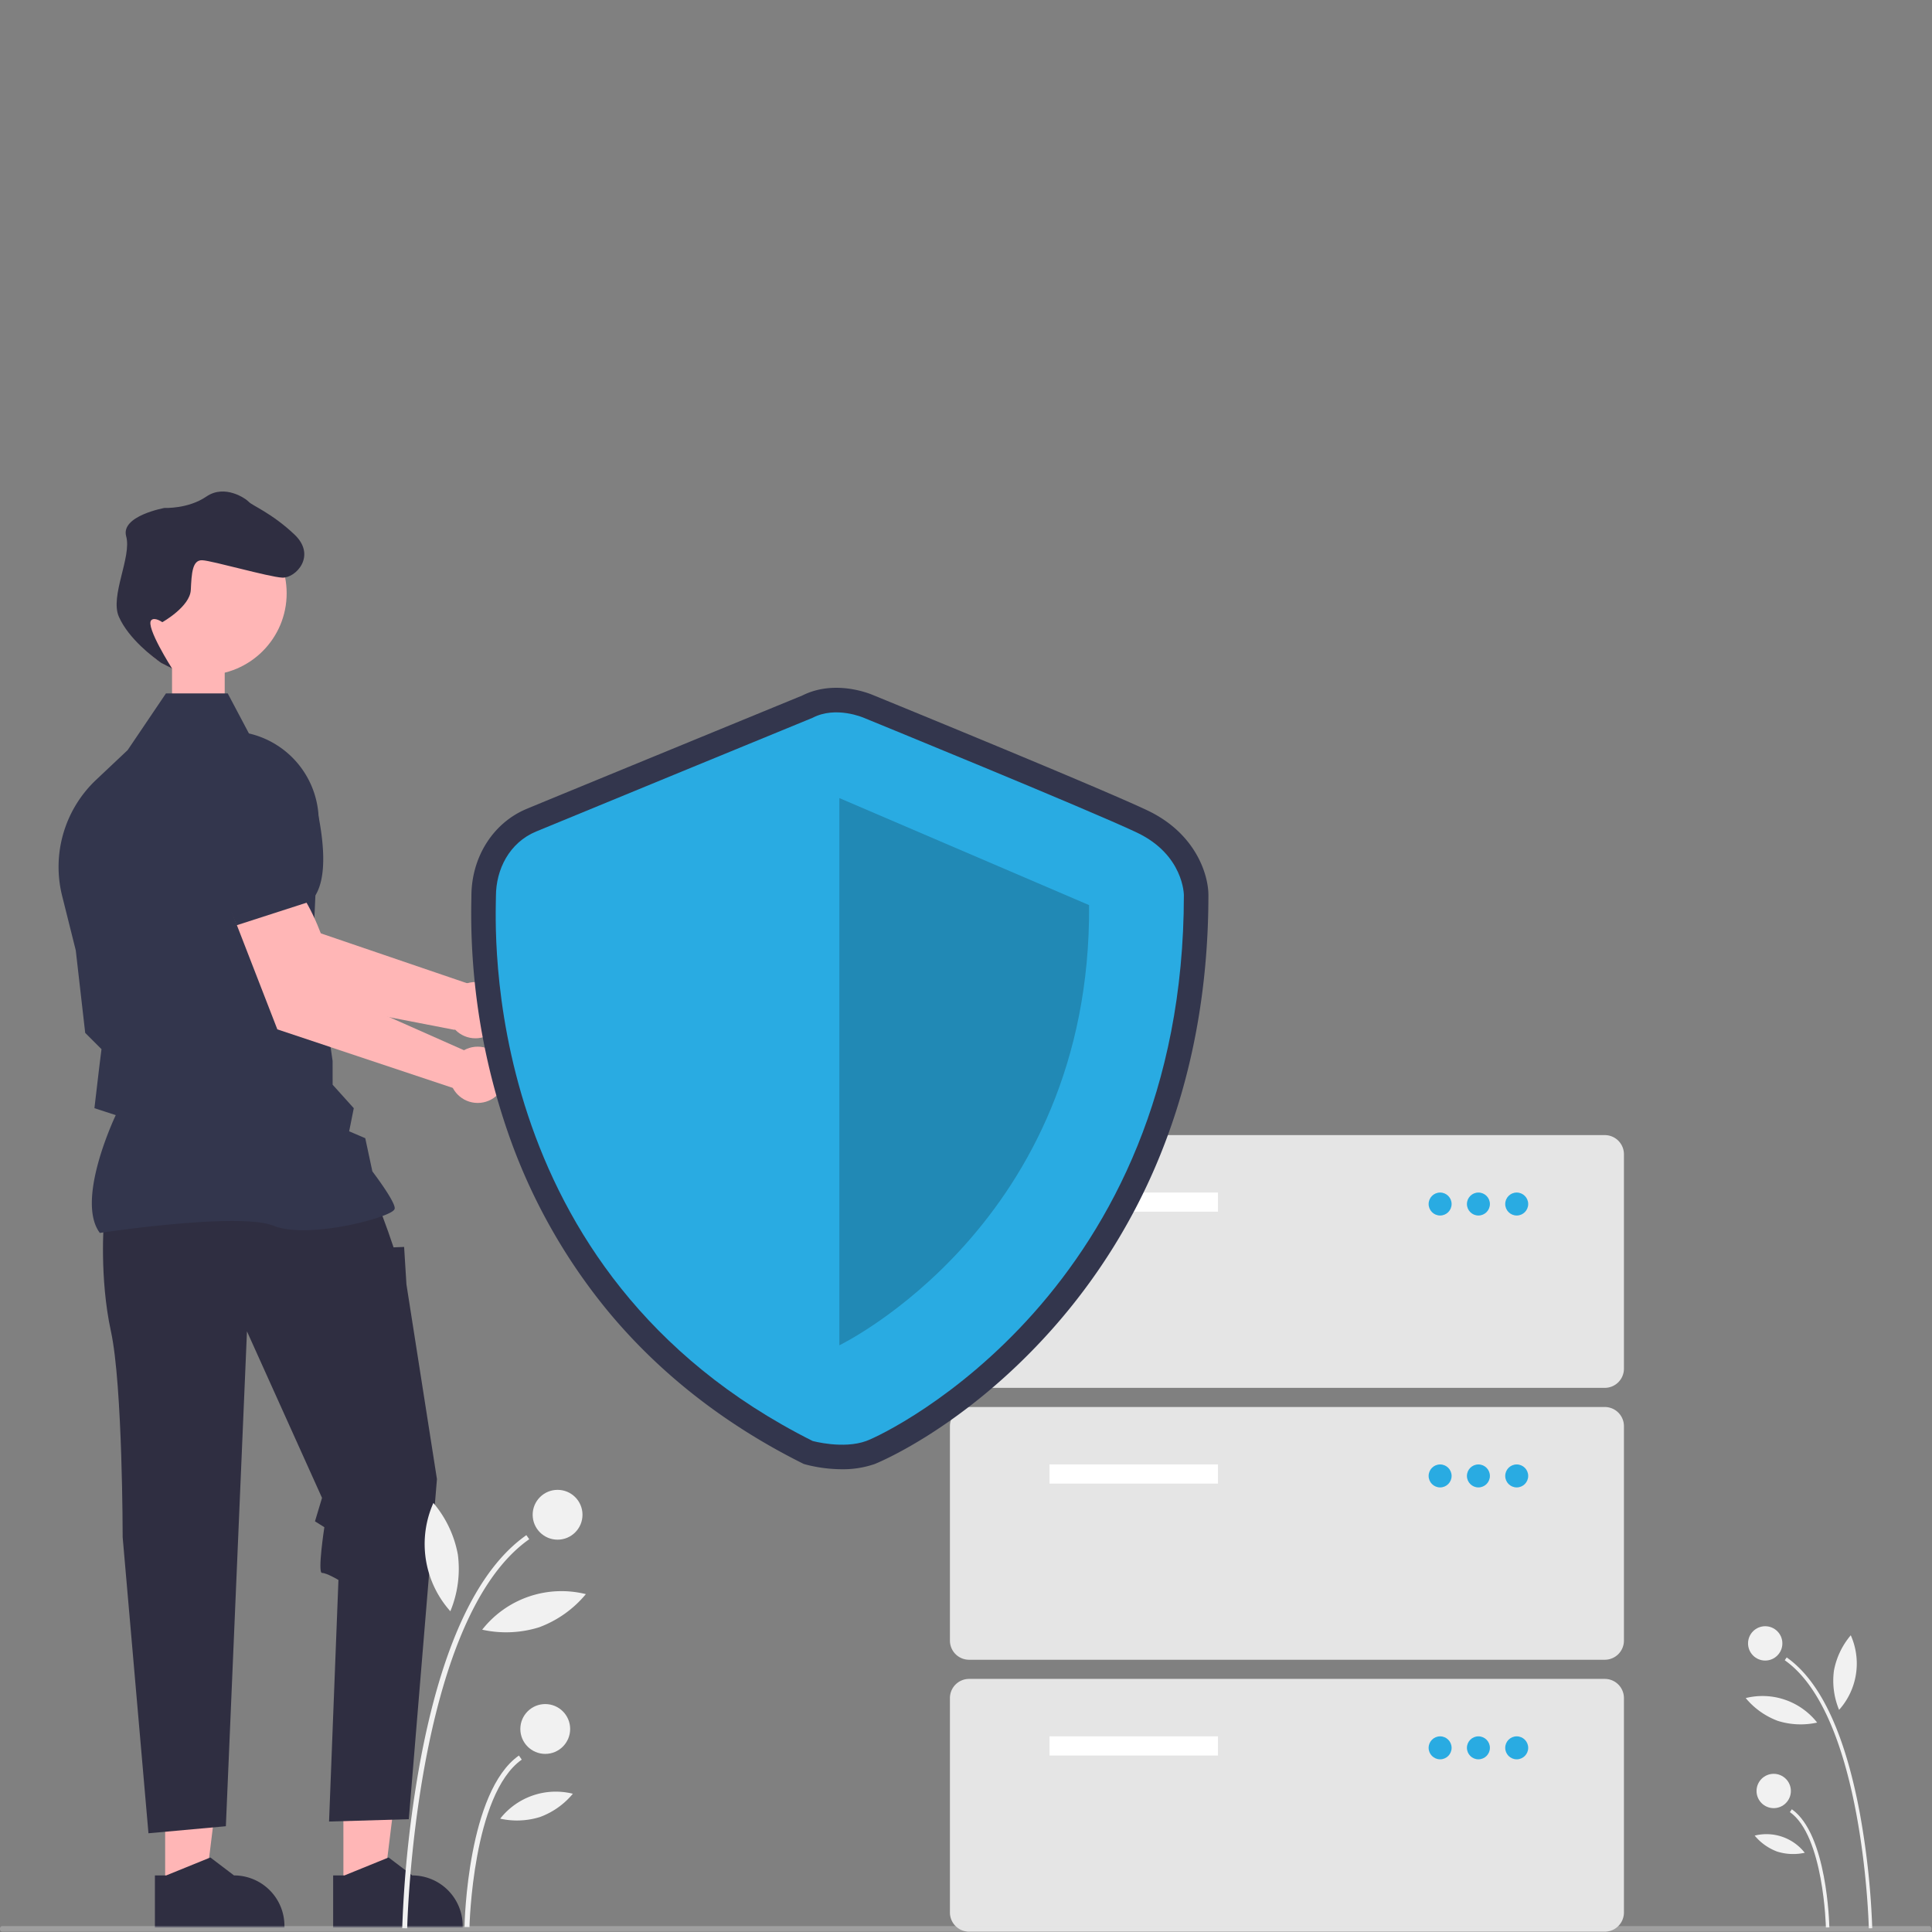 <?xml version="1.0" encoding="UTF-8" standalone="no"?>
<svg
   width="826"
   height="826"
   viewBox="0 0 826 826"
   role="img"
   artist="Katerina Limpitsouni"
   source="https://undraw.co/"
   version="1.1"
   data-id="svg28"
   sodipodi:docname="undraw_secure-server_lz9x.svg"
   inkscape:version="1.3.2 (091e20e, 2023-11-25)"
   xmlns:inkscape="http://www.inkscape.org/namespaces/inkscape"
   xmlns:sodipodi="http://sodipodi.sourceforge.net/DTD/sodipodi-0.dtd"
   xmlns="http://www.w3.org/2000/svg"
   xmlns:svg="http://www.w3.org/2000/svg">
  <rect x="0" y="0" width="826" height="826" fill="#808080" stroke="none"/>
  <defs
     id="defs28" />
  <sodipodi:namedview
     id="namedview28"
     pagecolor="#505050"
     bordercolor="#eeeeee"
     borderopacity="1"
     inkscape:showpageshadow="0"
     inkscape:pageopacity="0"
     inkscape:pagecheckerboard="0"
     inkscape:deskcolor="#505050"
     inkscape:zoom="3.7601962"
     inkscape:cx="233.63142"
     inkscape:cy="850.35456"
     inkscape:window-width="1680"
     inkscape:window-height="998"
     inkscape:window-x="0"
     inkscape:window-y="52"
     inkscape:window-maximized="0"
     inkscape:current-layer="g30" />
  <g
     id="g29"
     transform="translate(0,129.594)">
    <g
       id="g30"
       transform="matrix(1.198,0,0,1.198,-163.773,48.141)">
      <g
         id="g28"
         transform="matrix(0.837,0,0,0.837,182.712,66.819)">
        <path
           d="m 14.108,134.731 40.209,30.911 84.624,16.396 6.723,-19.385 -66.76,-22.774 c 0,0 -32.393,-24.489 -49.801,-27.801 z"
           fill="#a0616a"
           id="path19-3"
           style="fill:#ffb6b6;fill-opacity:1" />
        <circle
           cx="147.753"
           cy="173.623"
           r="12"
           fill="#a0616a"
           id="circle19-9"
           style="fill:#ffb6b6;fill-opacity:1" />
        <path
           d="m 63.657,112.276 -24.853,21.944 -0.117,0.03 C 27.132,137.2 10.444,123.571 -1.521,111.618 A 22.004,22.004 0 0 1 -2.535,81.595 v 0 a 22.053,22.053 0 0 1 22.305,-6.666 l 20.201,5.573 z"
           fill="#3f3d56"
           id="path20" />
        <polygon
           points="201.586,597.14 218.714,597.139 226.862,531.074 201.583,531.075 "
           fill="#a0616a"
           id="polygon20"
           transform="translate(-110.134,-49)"
           style="fill:#ffb6b6;fill-opacity:1" />
        <path
           d="m 87.082,542.548 4.821,-1.8e-4 18.822,-7.654 10.088,7.653 h 10e-4 a 21.497,21.497 0 0 1 21.496,21.496 v 0.699 l -55.228,0.002 z"
           fill="#2f2e41"
           id="path21" />
        <polygon
           points="125.586,597.14 142.714,597.139 150.862,531.074 125.583,531.075 "
           fill="#a0616a"
           id="polygon21"
           transform="translate(-110.134,-49)"
           style="fill:#ffb6b6;fill-opacity:1" />
        <path
           d="m 11.082,542.548 4.821,-1.8e-4 18.822,-7.654 10.088,7.653 h 10e-4 a 21.497,21.497 0 0 1 21.496,21.496 v 0.699 l -55.228,0.002 z"
           fill="#2f2e41"
           id="path22-7" />
        <path
           d="m -10.665,263.574 c 0,0 -2,24 3,47 5,23 5,87.776 5,87.776 l 11,126.224 33,-3 9,-211 32,71 -3,10 3.996,2.5 c 0,0 -2.996,19.5 -0.996,19.5 2,0 7,3 7,3 l -4,103 34,-1 12,-145 -13,-83 -1,-16 -4.5,0.185 -2.291,-6.685 -4.209,-11.5 z"
           fill="#2f2e41"
           id="path23" />
        <rect
           style="mix-blend-mode:multiply;fill:#ffb6b6;fill-opacity:1;stroke-width:1.253"
           id="rect28"
           width="22.459"
           height="13.903"
           x="18.387"
           y="27.25" />
        <path
           d="m -12.394,268.615 -0.178,-0.25 c -9.519,-13.326 4.797,-45.349 6.957,-49.991 l -9.094,-2.951 2.048,-17.408 0.97,-7.761 -6.951,-6.951 -0.019,-0.173 -4,-35 -5.816,-23.247 A 51.037,51.037 0 0 1 -13.992,75.424 L -0.548,62.748 15.789,38.574 h 26.347 l 9.034,17.063 a 38.401,38.401 0 0 1 29.712,39.207 l -2.047,44.752 8.015,55.721 0.005,10.084 9.02,10.024 -1.97,9.848 6.865,2.942 3.031,14.145 c 1.254,1.655 9.534,12.695 9.534,15.713 0,0.453 -0.334,0.891 -1.052,1.377 -5.643,3.821 -36.83,11.61 -50.633,6.087 -14.703,-5.879 -73.15,2.94 -73.739,3.03 z"
           fill="#3f3d56"
           id="path24"
           style="fill:#33364d;fill-opacity:1" />
        <circle
           cx="32.366"
           cy="-4.123"
           r="34.893"
           fill="#a0616a"
           id="circle25-9"
           style="fill:#ffb6b6;fill-opacity:1" />
        <path
           d="m 43.746,131.482 19.541,50.333 88.077,29.392 -2.627,-17.892 -59.04,-26.179 c 0,0 -8.491,-40.211 -23.064,-50.291 z"
           fill="#a0616a"
           id="path28-3"
           sodipodi:nodetypes="ccccccc"
           style="fill:#ffb6b6;fill-opacity:1" />
        <circle
           cx="148.712"
           cy="201.185"
           r="12"
           fill="#a0616a"
           id="circle28"
           style="fill:#ffb6b6;fill-opacity:1" />
        <path
           d="m 45.928,137.421 -15.243,-36.583 5.513,-20.217 a 22.055,22.055 0 0 1 17.114,-15.782 v 0 a 22.003,22.003 0 0 1 25.305,16.19 c 4.175,16.39 7.381,37.696 -1.051,46.128 l -0.086,0.085 z"
           fill="#3f3d56"
           id="path29"
           style="fill:#33364d;fill-opacity:1" />
        <path
           d="m 18.388,27.943 c 0,0 -11.398,-17.866 -8.88,-20.56 1.443,-1.544 4.729,0.818 4.729,0.818 0,0 11.799,-6.59 12.151,-13.744 0.352,-7.154 0.634,-12.877 4.927,-12.666 4.292,0.211 28.334,7.133 34.057,7.415 5.723,0.282 14.801,-9.311 5.209,-18.389 -9.593,-9.078 -18.036,-12.363 -19.397,-13.864 -1.36,-1.501 -10.316,-7.68 -18.141,-2.328 -7.825,5.352 -17.84,4.858 -17.84,4.858 0,0 -18.812,3.376 -16.373,12.102 2.439,8.726 -6.992,25.472 -3.122,34.268 4.171,9.481 14.843,17.464 18.045,19.706 1.523,0.837 3.084,1.602 4.635,2.384 z"
           fill="#2f2e41"
           id="path30"
           style="stroke-width:1.433"
           sodipodi:nodetypes="cscsssssscsscc" />
      </g>
      <path
         d="m 990.637,719.305 1.225,-0.024 a 284.08,284.08 0 0 0 -4.348,-40.598 c -5.297,-28.713 -14.105,-47.57 -26.179,-56.047 l -0.703,1.002 c 28.205,19.803 29.991,94.91 30.005,95.667 z"
         transform="translate(-187,-179.5)"
         fill="#f1f1f1"
         id="path1" />
      <path
         d="m 975.326,719.012 1.225,-0.024 c -0.026,-1.357 -0.792,-33.326 -13.378,-42.163 l -0.703,1.002 c 12.078,8.48 12.85,40.858 12.856,41.184 z"
         transform="translate(-187,-179.5)"
         fill="#f1f1f1"
         id="path2" />
      <circle
         cx="766.664"
         cy="438.125"
         r="6.125"
         fill="#f1f1f1"
         id="circle2" />
      <circle
         cx="769.697"
         cy="490.796"
         r="6.125"
         fill="#f1f1f1"
         id="circle3" />
      <path
         d="m 978.181,627.421 a 27.205,27.205 0 0 0 1.849,13.928 24.793,24.793 0 0 0 4.168,-26.624 27.205,27.205 0 0 0 -6.017,12.696 z"
         transform="translate(-187,-179.5)"
         fill="#f1f1f1"
         id="path3" />
      <path
         d="m 958.161,645.276 a 27.205,27.205 0 0 0 14.037,0.606 24.793,24.793 0 0 0 -25.49,-8.743 27.205,27.205 0 0 0 11.454,8.137 z"
         transform="translate(-187,-179.5)"
         fill="#f1f1f1"
         id="path4" />
      <path
         d="m 957.935,691.922 a 19.069,19.069 0 0 0 9.839,0.425 17.378,17.378 0 0 0 -17.867,-6.128 19.068,19.068 0 0 0 8.028,5.704 z"
         transform="translate(-187,-179.5)"
         fill="#f1f1f1"
         id="path5" />
      <path
         d="m 469.026,719.305 -1.778,-0.035 a 412.331,412.331 0 0 1 6.311,-58.927 c 7.688,-41.675 20.472,-69.046 37.997,-81.351 l 1.021,1.455 c -40.938,28.744 -43.531,137.759 -43.552,138.857 z"
         transform="translate(-187,-179.5)"
         fill="#f1f1f1"
         id="path6" />
      <path
         d="m 491.25,718.88 -1.778,-0.035 c 0.038,-1.969 1.149,-48.372 19.417,-61.198 l 1.021,1.455 c -17.531,12.308 -18.652,59.305 -18.66,59.778 z"
         transform="translate(-187,-179.5)"
         fill="#f1f1f1"
         id="path7" />
      <circle
         cx="335.692"
         cy="392.219"
         r="8.89"
         fill="#f1f1f1"
         id="circle7" />
      <circle
         cx="331.29"
         cy="468.67"
         r="8.89"
         fill="#f1f1f1"
         id="circle8" />
      <path
         d="m 487.106,585.938 a 39.487,39.487 0 0 1 -2.684,20.216 35.986,35.986 0 0 1 -6.05,-38.644 39.487,39.487 0 0 1 8.734,18.428 z"
         transform="translate(-187,-179.5)"
         fill="#f1f1f1"
         id="path8" />
      <path
         d="m 516.164,611.855 a 39.487,39.487 0 0 1 -20.374,0.88 35.986,35.986 0 0 1 36.998,-12.691 39.487,39.487 0 0 1 -16.624,11.811 z"
         transform="translate(-187,-179.5)"
         fill="#f1f1f1"
         id="path9" />
      <path
         d="m 516.492,679.559 a 27.678,27.678 0 0 1 -14.281,0.617 25.223,25.223 0 0 1 25.933,-8.895 27.677,27.677 0 0 1 -11.652,8.279 z"
         transform="translate(-187,-179.5)"
         fill="#f1f1f1"
         id="path10" />
      <path
         d="m 896.415,526.429 h -226.871 a 6.841,6.841 0 0 1 -6.833,-6.833 v -76.535 a 6.841,6.841 0 0 1 6.833,-6.833 h 226.871 a 6.841,6.841 0 0 1 6.833,6.833 v 76.535 a 6.841,6.841 0 0 1 -6.833,6.833 z"
         transform="translate(-187,-179.5)"
         fill="#e5e5e5"
         id="path17" />
      <rect
         x="511.244"
         y="277.228"
         width="60.135"
         height="6.833"
         fill="#ffffff"
         id="rect17" />
      <circle
         cx="650.647"
         cy="281.328"
         r="4.1"
         fill="#29abe2"
         id="circle17" />
      <circle
         cx="664.314"
         cy="281.328"
         r="4.1"
         fill="#29abe2"
         id="circle18" />
      <circle
         cx="677.981"
         cy="281.328"
         r="4.1"
         fill="#29abe2"
         id="circle19" />
      <path
         d="m 896.415,623.465 h -226.871 a 6.841,6.841 0 0 1 -6.833,-6.833 v -76.535 a 6.841,6.841 0 0 1 6.833,-6.833 h 226.871 a 6.841,6.841 0 0 1 6.833,6.833 v 76.535 a 6.841,6.841 0 0 1 -6.833,6.833 z"
         transform="translate(-187,-179.5)"
         fill="#e5e5e5"
         id="path19" />
      <rect
         x="511.244"
         y="374.263"
         width="60.135"
         height="6.833"
         fill="#ffffff"
         id="rect19" />
      <circle
         cx="650.647"
         cy="378.363"
         r="4.1"
         fill="#29abe2"
         id="circle20" />
      <circle
         cx="664.314"
         cy="378.363"
         r="4.1"
         fill="#29abe2"
         id="circle21" />
      <circle
         cx="677.981"
         cy="378.363"
         r="4.1"
         fill="#29abe2"
         id="circle22" />
      <path
         d="m 896.415,720.5 h -226.871 a 6.841,6.841 0 0 1 -6.833,-6.833 v -76.535 a 6.841,6.841 0 0 1 6.833,-6.833 h 226.871 a 6.841,6.841 0 0 1 6.833,6.833 v 76.535 A 6.841,6.841 0 0 1 896.415,720.5 Z"
         transform="translate(-187,-179.5)"
         fill="#e5e5e5"
         id="path22" />
      <rect
         x="511.244"
         y="471.299"
         width="60.135"
         height="6.833"
         fill="#ffffff"
         id="rect22" />
      <circle
         cx="650.647"
         cy="475.399"
         r="4.1"
         fill="#29abe2"
         id="circle23" />
      <circle
         cx="664.314"
         cy="475.399"
         r="4.1"
         fill="#29abe2"
         id="circle24" />
      <circle
         cx="677.981"
         cy="475.399"
         r="4.1"
         fill="#29abe2"
         id="circle25" />
      <path
         d="m 624.17,555.475 a 51.658,51.658 0 0 1 -12.806,-1.657 l -0.824,-0.228 -0.765,-0.383 c -27.647,-13.862 -50.972,-32.171 -69.326,-54.421 A 206.016,206.016 0 0 1 505.445,436.631 239.231,239.231 0 0 1 491.917,352.357 c 0.012,-0.602 0.022,-1.067 0.022,-1.387 0,-13.939 7.737,-26.17 19.712,-31.159 9.165,-3.819 92.375,-37.996 98.387,-40.466 11.322,-5.673 23.402,-0.938 25.335,-0.11 4.336,1.773 81.259,33.235 97.881,41.15 17.132,8.158 21.703,22.813 21.703,30.187 0,33.382 -5.781,64.579 -17.183,92.727 a 214.708,214.708 0 0 1 -38.585,62.184 c -31.498,35.446 -63.004,48.012 -63.309,48.123 a 34.427,34.427 0 0 1 -11.709,1.869 z m -7.409,-18.353 c 2.732,0.612 9.02,1.531 13.119,0.036 5.207,-1.899 31.578,-15.574 56.22,-43.305 34.047,-38.315 51.323,-86.48 51.348,-143.157 -0.061,-1.148 -0.876,-9.338 -11.722,-14.502 -16.301,-7.762 -96.255,-40.456 -97.061,-40.785 l -0.221,-0.094 c -1.676,-0.702 -7.008,-2.181 -10.684,-0.255 l -0.736,0.343 c -0.891,0.366 -89.22,36.644 -98.64,40.57 -6.59,2.746 -8.938,9.548 -8.938,14.998 0,0.398 -0.01,0.978 -0.025,1.726 -0.753,38.781 8.221,134.208 107.339,184.425 z"
         transform="translate(-187,-179.5)"
         fill="#3f3d56"
         id="path25"
         style="fill:#33364d;fill-opacity:1" />
      <path
         d="m 613.698,287.305 c 0,0 -89.131,36.608 -98.681,40.587 -9.55,3.979 -14.325,13.529 -14.325,23.079 0,9.55 -7.162,134.162 113.006,194.411 0,0 10.906,3.018 19.181,0 8.275,-3.018 113.322,-53.95 113.322,-194.809 0,0 0,-14.325 -16.712,-22.283 -16.712,-7.958 -97.512,-40.984 -97.512,-40.984 0,0 -9.923,-4.377 -18.279,0 z"
         transform="translate(-187,-179.5)"
         fill="#29abe2"
         id="path26" />
      <path
         d="m 623.248,315.954 v 195.288 c 0,0 89.927,-43.287 89.131,-157.089 z"
         transform="translate(-187,-179.5)"
         opacity="0.2"
         id="path27" />
      <path
         d="M 825.165,541 H 137.509 a 0.835,1 0 0 1 0,-2 h 687.657 a 0.835,1 0 0 1 0,2 z"
         fill="#cbcbcb"
         id="path28"
         style="stroke-width:0.914;fill:#e6e6e6;fill-opacity:0.31" />
    </g>
  </g>
</svg>
